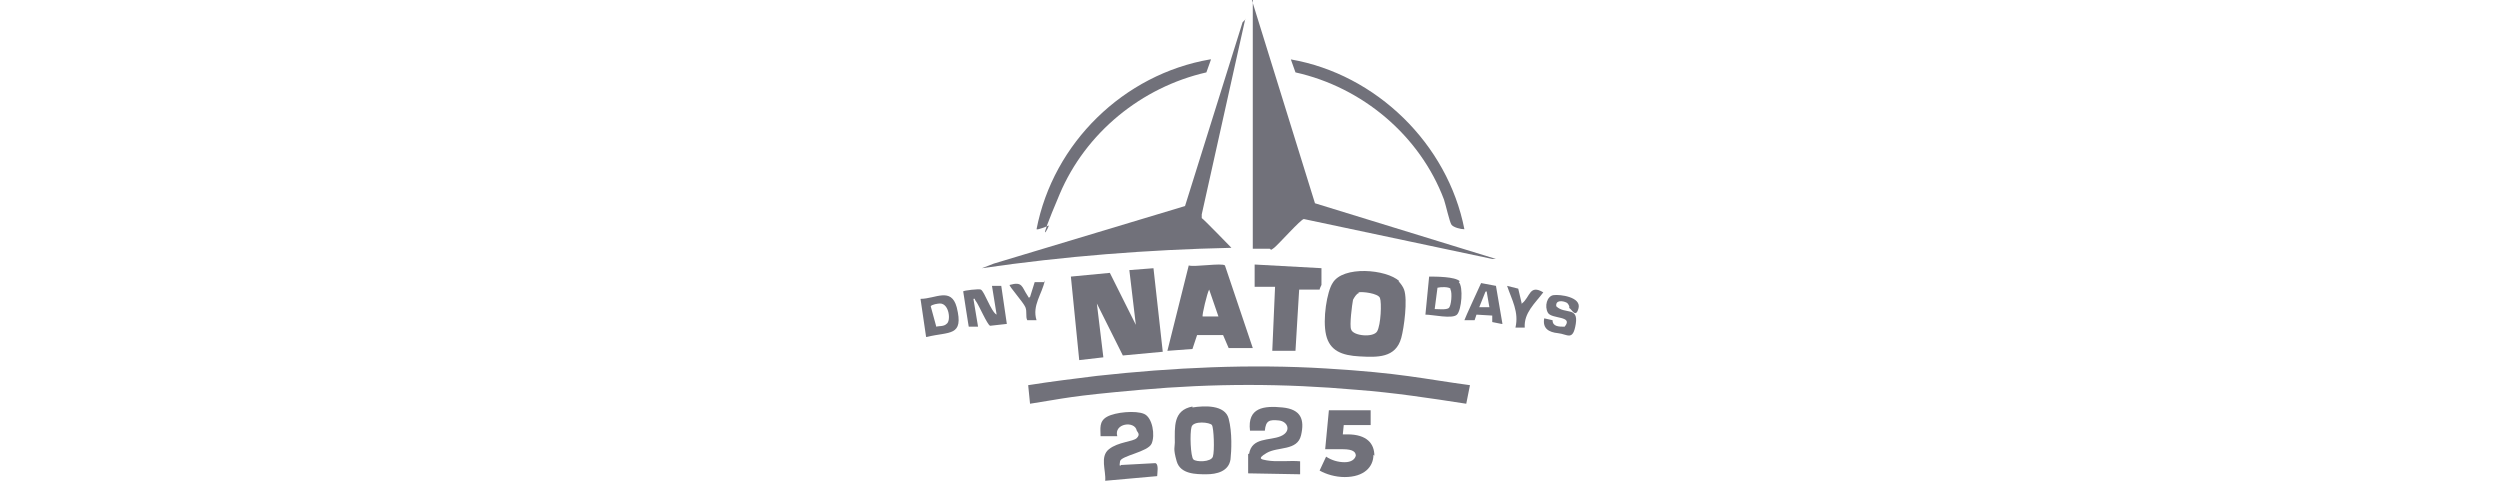 <?xml version="1.0" encoding="UTF-8"?>
<svg id="Vrstva_1" xmlns="http://www.w3.org/2000/svg" width="208mm" height="40mm" version="1.1" viewBox="0 0 71 51.8">
  <!-- Generator: Adobe Illustrator 29.2.1, SVG Export Plug-In . SVG Version: 2.1.0 Build 116)  -->
  <path d="M35.7,0l6.8,21.9,19.5,6h-.4c0,0-20.3-4.3-20.3-4.3-.3,0-2.7,2.7-3.2,3.1s-.3.1-.5.1h-1.8V0Z" fill="#71717a"/>
  <path d="M59.2,41.5l-.4,2c-3.9-.6-7.8-1.2-11.8-1.5-7.9-.7-15.4-.7-23.3,0s-8,.9-11.9,1.5l-.2-2c2.5-.4,5-.7,7.4-1,8.2-.9,16.5-1.3,24.7-.8s10.3,1.1,15.5,1.8Z" fill="#71717a"/>
  <path d="M35,2l-4.7,21.1v.4c.1,0,3.2,3.2,3.2,3.2-9,.2-18,.9-26.9,2.2l1.3-.5,20.6-6.2,6.2-19.8.3-.3Z" fill="#71717a"/>
  <polygon points="25.1 28.9 26.1 37.9 21.8 38.3 19 32.7 19.7 38.5 17.1 38.8 16.2 29.8 20.4 29.4 23.2 35 22.5 29.1 25.1 28.9" fill="#71717a"/>
  <path d="M51.5,30.3c.2.2.5.6.6.9.4,1.1,0,4.1-.3,5.2-.6,2.2-2.6,2.1-4.5,2s-3.2-.6-3.6-2.3.1-4.7.7-5.6c1.1-1.9,5.8-1.5,7.2-.2ZM47.2,31.6c-.2,0-.5.5-.6.7-.1.5-.4,2.8-.2,3.2.2.7,2.4.9,2.8.2s.5-3.1.3-3.6-1.9-.7-2.3-.6Z" fill="#71717a"/>
  <path d="M35.9,37.5h-2.7s-.6-1.4-.6-1.4h-2.8s-.5,1.5-.5,1.5l-2.7.2,2.3-9.2c.6.2,3.6-.3,3.9,0l3,8.9ZM32.1,34.1l-1-2.9c-.2.3-.8,2.8-.7,2.9h1.7Z" fill="#71717a"/>
  <path d="M43.2,28.9v1.8s-.2.4-.2.5h-2.2c0-.1-.4,6.6-.4,6.6h-2.5c0-.1.3-6.9.3-6.9h-2.2v-2.4l7.3.4Z" fill="#71717a"/>
  <path d="M58.6,24.7c-.4,0-1.2-.2-1.4-.5s-.6-2.1-.8-2.7c-2.6-6.9-8.8-12.1-16-13.7l-.5-1.4c9.2,1.6,16.9,9.1,18.7,18.3Z" fill="#71717a"/>
  <path d="M31.3,6.4l-.5,1.4c-7,1.6-13,6.5-15.8,13.1s-1,3.3-1.2,3.4-1.2.5-1.3.4c1.8-9.3,9.4-16.7,18.7-18.3Z" fill="#71717a"/>
  <path d="M29.3,43.9c1.3-.2,3.5-.3,3.9,1.2s.3,3.5.2,4.4c-.2,1.3-1.5,1.6-2.6,1.6s-2.8,0-3.2-1.4-.2-1.5-.2-2c0-1.7-.2-3.5,1.9-3.9ZM29.4,49.5c.3.3,1.9.3,2.1-.3s.1-3.1-.1-3.4-2-.5-2.2.2-.1,3.2.2,3.5Z" fill="#71717a"/>
  <path d="M21.6,50.1l3.7-.2c.4.1.2,1.1.2,1.4l-5.6.5c.1-1.1-.6-2.6.4-3.4s2.6-.8,3-1.2.1-.6,0-.8c-.2-1.1-2.5-.8-2.1.6h-1.8c0-.8-.2-1.6.7-2.1s3.1-.7,4-.3,1.2,2.3.8,3.2-3.3,1.3-3.4,1.9,0,.4,0,.5Z" fill="#71717a"/>
  <path d="M35.4,48.9c.3-1.8,2.2-1.4,3.4-1.9s.8-1.6-.2-1.7-1.4,0-1.5,1.1h-1.6c-.3-2.5,1.5-2.7,3.5-2.5s2.4,1.3,2,3-2.5,1.2-3.7,1.9-.4.7,0,.8c1.1.2,2.5,0,3.6.1v1.4s-5.6-.1-5.6-.1c0-.7,0-1.5,0-2.1Z" fill="#71717a"/>
  <path d="M8.7,30.8l.6,4.1-1.8.2c-.3-.1-1.2-2.2-1.5-2.6s0-.3-.3-.3l.5,3h-1c0,.1-.6-3.8-.6-3.8,0-.1,1.7-.3,1.9-.2.4.2,1.1,2.4,1.7,2.7l-.5-3.1h1Z" fill="#71717a"/>
  <path d="M.6,36.3l-.6-4.1c1.6,0,3.3-1.3,3.9.9.8,3.2-.8,2.6-3.2,3.2ZM2.1,32.7c-.2,0-.9.1-1,.3l.6,2.2c.3-.1.8,0,1.1-.3.5-.3.3-2.2-.7-2.2Z" fill="#71717a"/>
  <path d="M58,30.4c.5.5.3,3-.2,3.5s-2.6,0-3.4,0l.4-4.1c.7,0,2.8,0,3.3.5ZM57.1,31.1c-.2-.2-1-.2-1.4-.1l-.3,2.3c.4,0,1.2.1,1.5-.1s.4-1.7.2-2Z" fill="#71717a"/>
  <path d="M69.9,33c0,0-.1-.3-.3-.4-.4-.2-1.2-.3-1.1.4.9.9,2.4,0,2.1,1.9s-.9,1.1-1.9,1-1.7-.5-1.5-1.6l.9.2c0,.7.7.7,1.3.7,1-1.2-1.4-.8-1.8-1.5s-.1-1.8.6-1.9,3,.2,2.7,1.4-.8,0-1,0Z" fill="#71717a"/>
  <path d="M62.6,34.9l-1-.2v-.7c-.1,0-1.7-.1-1.7-.1l-.2.6h-1.1c0-.1,1.8-4,1.8-4l1.6.3.7,4.1ZM61.1,31.4c-.3,0-.2,0-.3.2-.2.5-.4,1-.6,1.5h1.1c0,.1-.3-1.7-.3-1.7Z" fill="#71717a"/>
  <path d="M13.4,30.2c-.3,1.5-1.4,2.7-.9,4.3h-1c-.2-.4,0-.9-.2-1.4s-1.8-2.3-1.7-2.4c1.4-.4,1.3.2,1.9,1.1s0,.2.3.2l.5-1.6h1.1Z" fill="#71717a"/>
  <path d="M64.8,32.7c.9-.7.8-2.1,2.3-1.2-.9,1.2-2.1,2.2-2,3.8h-1c.4-1.7-.4-3-.9-4.5l1.2.3.4,1.7Z" fill="#71717a"/>
  <path d="M48.8,49c0,1.3-1,2.4-3.1,2.4-1,0-2-.3-2.7-.7l.7-1.5c.6.4,1.3.6,2,.6.7,0,1.1-.3,1.2-.7,0-.4-.3-.7-1.4-.7h-1.9s.4-4.2.4-4.2h4.5c0,0,0,1.6,0,1.6h-2.9s-.1,1-.1,1h.5c2.1,0,2.9,1,2.9,2.3Z" fill="#71717a"/>
</svg>
